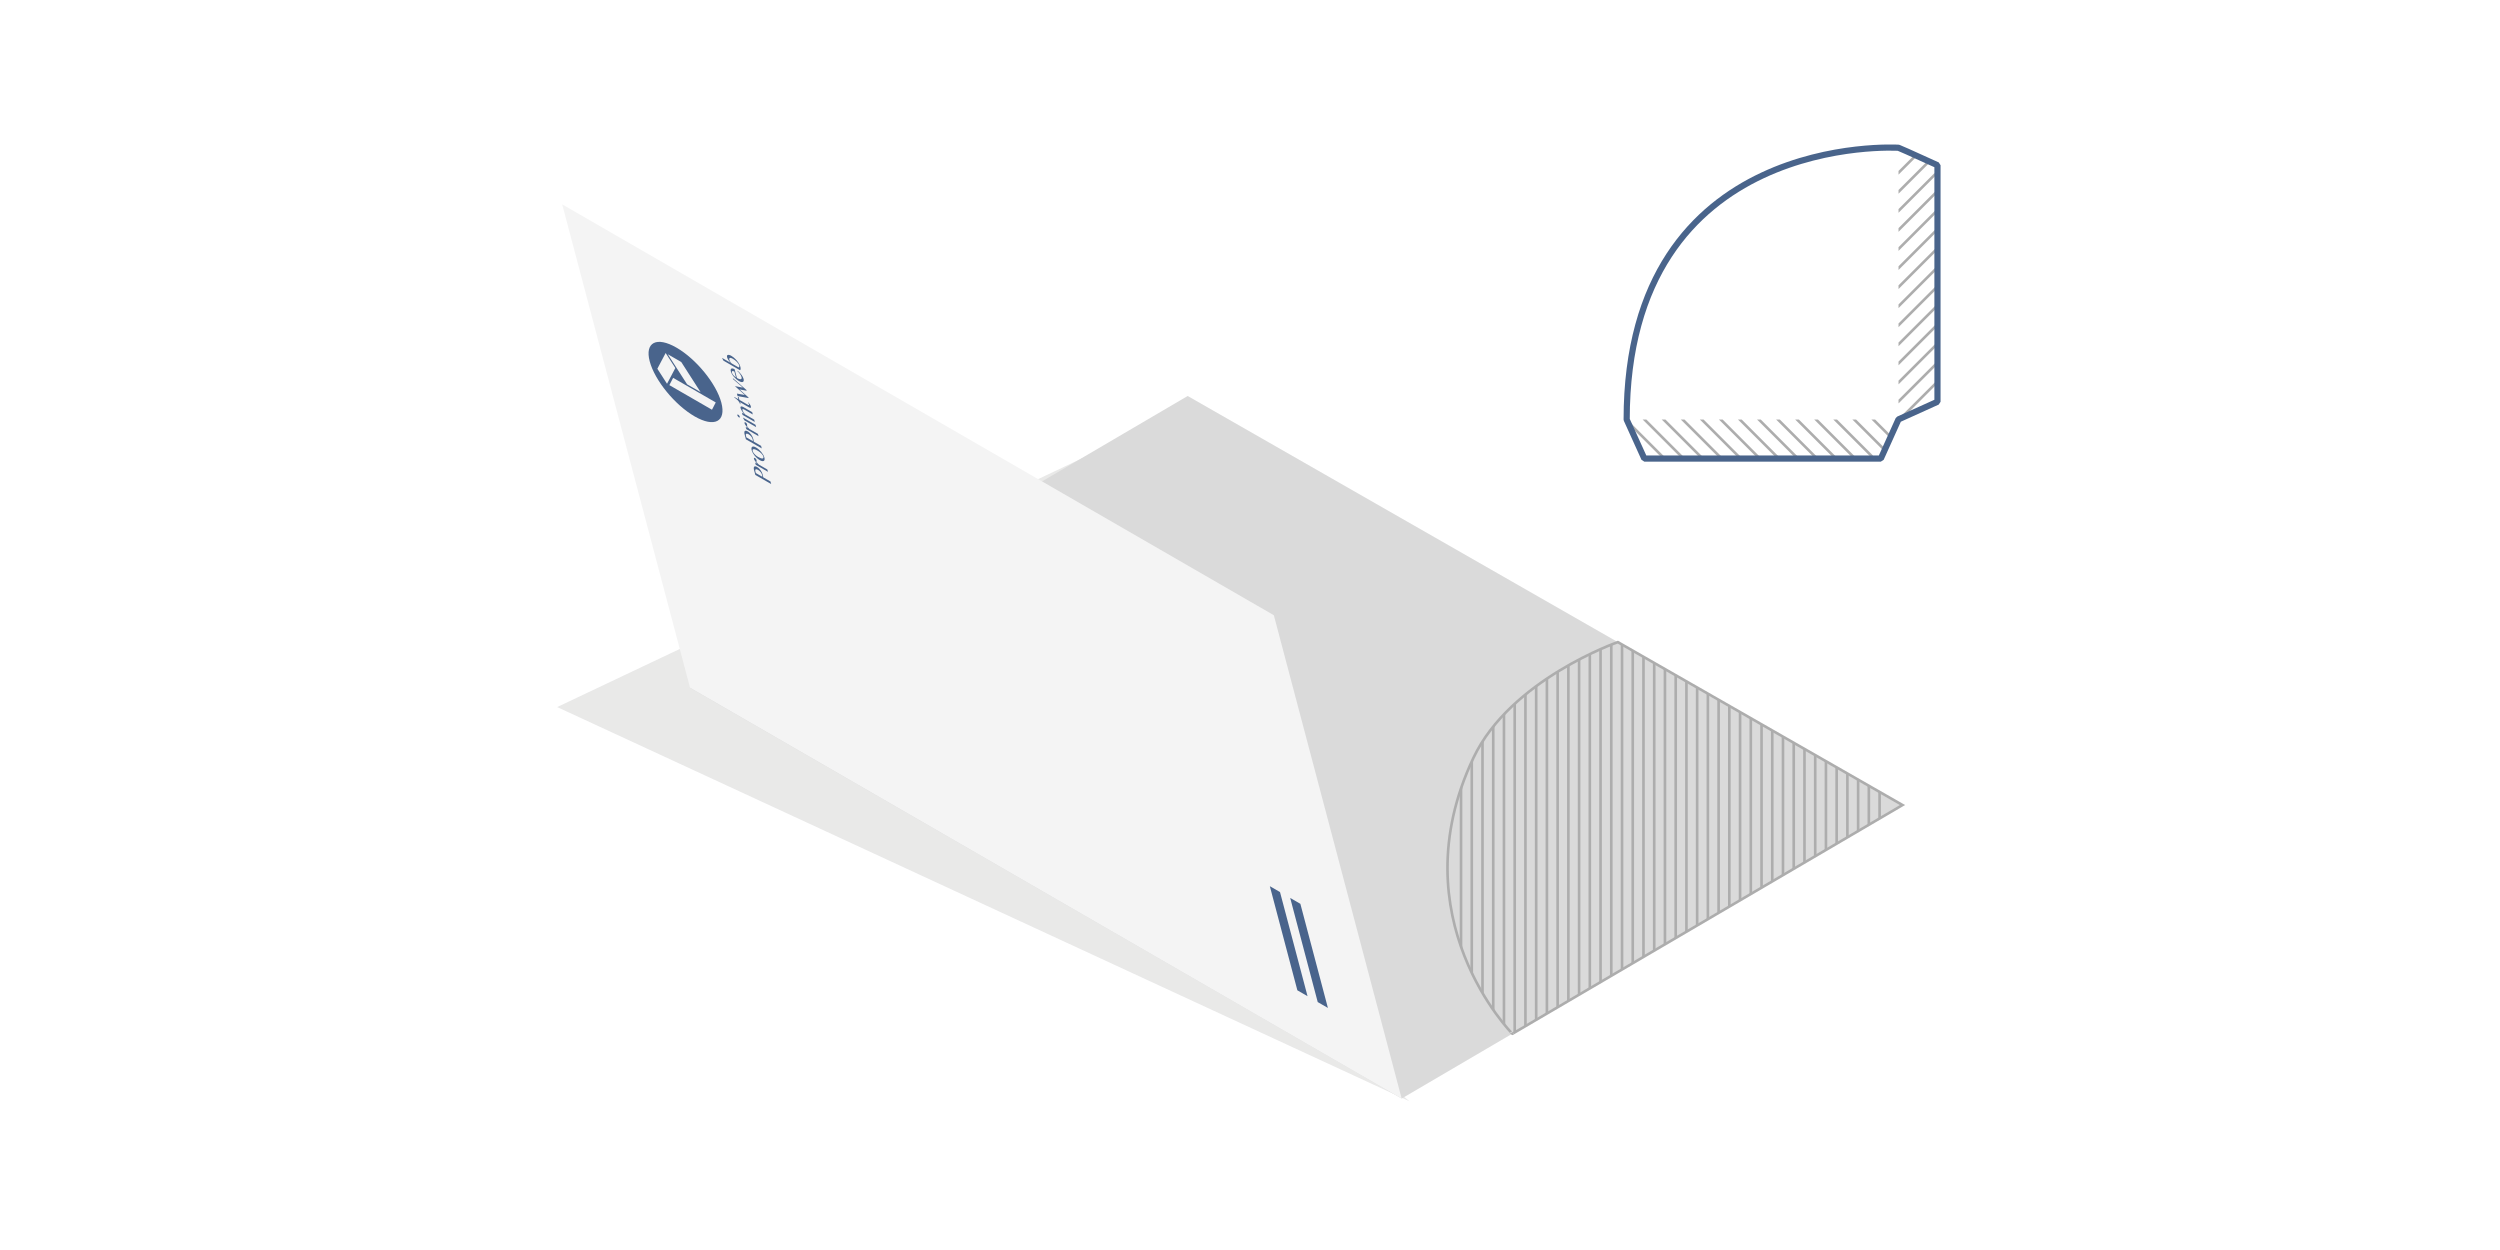 <?xml version="1.0" encoding="UTF-8"?>
<svg id="off" xmlns="http://www.w3.org/2000/svg" xmlns:xlink="http://www.w3.org/1999/xlink" viewBox="0 0 283.465 141.732">
  <defs>
    <style>
      .cls-1, .cls-2, .cls-3, .cls-4 {
        fill: none;
      }

      .cls-5 {
        clip-path: url(#clippath);
      }

      .cls-6 {
        fill: #f4f4f4;
      }

      .cls-7 {
        fill: #c7c7c6;
      }

      .cls-8 {
        fill: #dadada;
      }

      .cls-9 {
        fill: #49648c;
      }

      .cls-2 {
        stroke-dasharray: 0 3;
      }

      .cls-2, .cls-3 {
        stroke: #49648b;
        stroke-linejoin: bevel;
        stroke-width: .7px;
      }

      .cls-10 {
        clip-path: url(#clippath-1);
      }

      .cls-11 {
        clip-path: url(#clippath-2);
      }

      .cls-4 {
        stroke: #adadad;
        stroke-miterlimit: 10;
        stroke-width: .3px;
      }

      .cls-12 {
        filter: url(#AI_DesenfoqueGaussiano_4);
        opacity: .4;
      }
    </style>
    <filter id="AI_DesenfoqueGaussiano_4">
      <feGaussianBlur stdDeviation="4"/>
    </filter>
    <clipPath id="clippath">
      <polygon class="cls-1" points="213.265 51.991 186.447 51.991 184.447 47.571 215.265 47.571 213.265 51.991"/>
    </clipPath>
    <clipPath id="clippath-1">
      <polygon class="cls-1" points="219.685 18.731 219.685 45.55 215.265 47.55 215.265 16.731 219.685 18.731"/>
    </clipPath>
    <clipPath id="clippath-2">
      <path class="cls-1" d="M167.08,85.903c4.208-8.876,16.361-13.095,16.361-13.095l32.276,18.473-44.232,25.934c0,.008-13.039-13.1-4.406-31.311"/>
    </clipPath>
  </defs>
  <g class="cls-12">
    <polygon class="cls-7" points="159.793 124.86 108.772 81.34 135.883 45.712 63.175 80.171 159.793 124.86"/>
  </g>
  <g>
    <g class="cls-5">
      <g>
        <line class="cls-4" x1="215.993" y1="51.159" x2="209.974" y2="45.14"/>
        <line class="cls-4" x1="214.13" y1="51.457" x2="207.731" y2="45.058"/>
        <line class="cls-4" x1="212.266" y1="51.755" x2="205.487" y2="44.976"/>
        <line class="cls-4" x1="210.403" y1="52.053" x2="203.244" y2="44.894"/>
        <line class="cls-4" x1="208.539" y1="52.351" x2="201" y2="44.813"/>
        <line class="cls-4" x1="206.676" y1="52.649" x2="198.757" y2="44.731"/>
        <line class="cls-4" x1="204.812" y1="52.948" x2="196.514" y2="44.649"/>
        <line class="cls-4" x1="202.949" y1="53.246" x2="194.27" y2="44.567"/>
        <line class="cls-4" x1="201.085" y1="53.544" x2="192.027" y2="44.485"/>
        <line class="cls-4" x1="199.222" y1="53.842" x2="189.783" y2="44.404"/>
        <line class="cls-4" x1="197.358" y1="54.14" x2="187.54" y2="44.322"/>
        <line class="cls-4" x1="195.495" y1="54.438" x2="185.297" y2="44.24"/>
        <line class="cls-4" x1="193.631" y1="54.736" x2="183.053" y2="44.158"/>
        <line class="cls-4" x1="191.768" y1="55.034" x2="180.81" y2="44.076"/>
      </g>
    </g>
    <g class="cls-10">
      <g>
        <line class="cls-4" x1="218.853" y1="16.004" x2="212.834" y2="22.023"/>
        <line class="cls-4" x1="219.151" y1="17.867" x2="212.752" y2="24.266"/>
        <line class="cls-4" x1="219.449" y1="19.731" x2="212.67" y2="26.51"/>
        <line class="cls-4" x1="219.747" y1="21.594" x2="212.589" y2="28.753"/>
        <line class="cls-4" x1="220.045" y1="23.458" x2="212.507" y2="30.996"/>
        <line class="cls-4" x1="220.344" y1="25.321" x2="212.425" y2="33.24"/>
        <line class="cls-4" x1="220.642" y1="27.185" x2="212.343" y2="35.483"/>
        <line class="cls-4" x1="220.94" y1="29.048" x2="212.261" y2="37.727"/>
        <line class="cls-4" x1="221.238" y1="30.912" x2="212.179" y2="39.97"/>
        <line class="cls-4" x1="221.536" y1="32.775" x2="212.098" y2="42.213"/>
        <line class="cls-4" x1="221.834" y1="34.639" x2="212.016" y2="44.457"/>
        <line class="cls-4" x1="222.132" y1="36.502" x2="211.934" y2="46.7"/>
        <line class="cls-4" x1="222.43" y1="38.366" x2="211.852" y2="48.944"/>
        <line class="cls-4" x1="222.728" y1="40.229" x2="211.77" y2="51.187"/>
      </g>
    </g>
    <path class="cls-3" d="M216.216,17.165l3.466,1.568v26.82l-4.42,2-2,4.44h-26.82l-2-4.42c0-32.74,30.82-30.82,30.82-30.82l.954,.412Z"/>
    <line class="cls-2" x1="184.447" y1="47.571" x2="215.265" y2="47.571"/>
    <line class="cls-2" x1="215.265" y1="16.731" x2="215.265" y2="47.571"/>
  </g>
  <g>
    <g>
      <polyline class="cls-8" points="134.667 44.899 78.236 77.99 158.928 124.56 215.718 91.276 134.667 44.899"/>
      <g>
        <g class="cls-11">
          <g>
            <line class="cls-4" x1="213.119" y1="83.996" x2="213.119" y2="98.161"/>
            <line class="cls-4" x1="211.902" y1="83.486" x2="211.902" y2="98.855"/>
            <line class="cls-4" x1="210.685" y1="82.976" x2="210.685" y2="99.549"/>
            <line class="cls-4" x1="209.468" y1="82.466" x2="209.468" y2="100.243"/>
            <line class="cls-4" x1="208.251" y1="81.956" x2="208.251" y2="100.937"/>
            <line class="cls-4" x1="207.035" y1="81.446" x2="207.035" y2="101.631"/>
            <line class="cls-4" x1="205.818" y1="80.936" x2="205.818" y2="102.325"/>
            <line class="cls-4" x1="204.601" y1="80.425" x2="204.601" y2="103.019"/>
            <line class="cls-4" x1="203.384" y1="79.915" x2="203.384" y2="103.713"/>
            <line class="cls-4" x1="202.167" y1="79.405" x2="202.167" y2="104.407"/>
            <line class="cls-4" x1="200.95" y1="78.895" x2="200.95" y2="105.101"/>
            <line class="cls-4" x1="199.734" y1="78.385" x2="199.734" y2="105.795"/>
            <line class="cls-4" x1="198.517" y1="77.875" x2="198.517" y2="106.489"/>
            <line class="cls-4" x1="197.3" y1="77.365" x2="197.3" y2="107.183"/>
            <line class="cls-4" x1="196.083" y1="76.855" x2="196.083" y2="107.876"/>
            <line class="cls-4" x1="194.866" y1="76.345" x2="194.866" y2="108.57"/>
            <line class="cls-4" x1="193.649" y1="75.835" x2="193.649" y2="109.264"/>
            <line class="cls-4" x1="192.432" y1="75.325" x2="192.432" y2="109.958"/>
            <line class="cls-4" x1="191.216" y1="74.815" x2="191.216" y2="110.652"/>
            <line class="cls-4" x1="189.999" y1="74.305" x2="189.999" y2="111.346"/>
            <line class="cls-4" x1="188.782" y1="73.795" x2="188.782" y2="112.04"/>
            <line class="cls-4" x1="187.565" y1="73.284" x2="187.565" y2="112.734"/>
            <line class="cls-4" x1="186.348" y1="72.774" x2="186.348" y2="113.428"/>
            <line class="cls-4" x1="185.131" y1="72.264" x2="185.131" y2="114.122"/>
            <line class="cls-4" x1="183.915" y1="71.754" x2="183.915" y2="114.816"/>
            <line class="cls-4" x1="182.698" y1="71.244" x2="182.698" y2="115.51"/>
            <line class="cls-4" x1="181.481" y1="70.734" x2="181.481" y2="116.204"/>
            <line class="cls-4" x1="180.264" y1="70.224" x2="180.264" y2="116.898"/>
            <line class="cls-4" x1="179.047" y1="69.714" x2="179.047" y2="117.592"/>
            <line class="cls-4" x1="177.83" y1="69.204" x2="177.83" y2="118.286"/>
            <line class="cls-4" x1="176.613" y1="68.694" x2="176.613" y2="118.98"/>
            <line class="cls-4" x1="175.397" y1="68.184" x2="175.397" y2="119.674"/>
            <line class="cls-4" x1="174.18" y1="67.674" x2="174.18" y2="120.368"/>
            <line class="cls-4" x1="172.963" y1="67.164" x2="172.963" y2="121.062"/>
            <line class="cls-4" x1="171.746" y1="66.654" x2="171.746" y2="121.756"/>
            <line class="cls-4" x1="170.529" y1="66.143" x2="170.529" y2="122.45"/>
            <line class="cls-4" x1="169.312" y1="65.633" x2="169.312" y2="123.144"/>
            <line class="cls-4" x1="168.096" y1="65.123" x2="168.096" y2="123.838"/>
            <line class="cls-4" x1="166.879" y1="64.613" x2="166.879" y2="124.532"/>
            <line class="cls-4" x1="165.662" y1="64.103" x2="165.662" y2="125.226"/>
          </g>
        </g>
        <path class="cls-4" d="M167.08,85.903c4.208-8.876,16.361-13.095,16.361-13.095l32.276,18.473-44.232,25.934c0,.008-13.039-13.1-4.406-31.311"/>
      </g>
    </g>
    <g>
      <path class="cls-6" d="M144.436,69.759L63.746,23.173l14.492,54.801,80.69,46.586-14.492-54.801"/>
      <g>
        <path class="cls-9" d="M75.896,43.668l.427-.826,4.833,2.79-.427,.826-4.833-2.79m-.265-.153l-1.097-1.706,.941-1.783,1.097,1.706-.941,1.783m2.277,.061l-2.189-3.409,1.524,.88,2.189,3.409-1.524-.88m-1.208-4.161c-2.244-1.296-3.604-.603-3.034,1.552s2.852,4.951,5.096,6.247c2.239,1.293,3.599,.6,3.029-1.556s-2.852-4.951-5.091-6.243"/>
        <path class="cls-9" d="M85.699,53.635l-.055-.208c-.013-.051-.016-.096-.009-.134l.047-.076,.106-.008c.042,.007,.093,.028,.156,.064l.15,.108,.139,.136,.11,.163c.028,.055,.053,.117,.069,.178l.02,.111,.002,.091-.736-.425m.142-.685c-.079-.046-.149-.073-.204-.074-.055-.006-.096,.009-.122,.046-.033,.028-.046,.081-.047,.145-.005,.066,.006,.141,.03,.233l.145,.549,1.8,1.039-.077-.29-.831-.48-.007-.06-.011-.075-.02-.094-.026-.097c-.017-.066-.042-.14-.08-.219-.04-.083-.083-.16-.138-.235-.052-.077-.116-.149-.183-.218-.072-.067-.144-.122-.229-.171"/>
        <polyline class="cls-9" points="85.602 51.93 85.543 51.908 85.502 51.923 85.482 51.968 85.493 52.043 85.541 52.157 85.632 52.296 85.751 52.442 85.879 52.585 85.619 52.435 85.689 52.699 87.076 53.5 87.006 53.235 86.043 52.679 85.945 52.58 85.861 52.484 85.805 52.409 85.774 52.344 85.77 52.294 85.781 52.265 85.788 52.227 85.78 52.162 85.714 52.028 85.602 51.93"/>
        <path class="cls-9" d="M85.946,51.805c-.069-.04-.135-.087-.203-.138-.069-.057-.129-.113-.184-.171l-.135-.173-.076-.152c-.023-.086-.022-.15,0-.185,.021-.04,.062-.055,.115-.059,.054,.001,.127,.021,.206,.05,.086,.037,.175,.084,.275,.142,.069,.04,.139,.085,.208,.142,.068,.052,.127,.108,.183,.166l.141,.176c.039,.061,.067,.116,.08,.167,.02,.076,.015,.125-.007,.16-.021,.04-.062,.055-.115,.059-.059-.004-.125-.016-.21-.048-.085-.032-.177-.076-.278-.135m-.224-1.069c-.095-.055-.175-.084-.251-.102-.075-.013-.131-.002-.178,.022-.046,.029-.075,.073-.084,.141-.014,.065-.006,.147,.021,.249s.068,.207,.134,.318c.06,.108,.132,.21,.211,.307,.086,.106,.178,.197,.277,.285,.099,.088,.2,.163,.301,.221s.185,.09,.26,.103c.075,.013,.137,.01,.183-.019,.047-.024,.082-.065,.096-.13s.005-.152-.022-.254-.072-.205-.132-.313c-.065-.111-.137-.213-.223-.318-.085-.101-.178-.197-.282-.288-.098-.082-.204-.161-.31-.222"/>
        <path class="cls-9" d="M84.63,49.594l-.054-.203c-.015-.056-.018-.101-.009-.134l.047-.076,.106-.008c.042,.007,.093,.028,.156,.064l.148,.103,.141,.141,.11,.163c.028,.055,.053,.117,.069,.178l.019,.106,.002,.091-.736-.425m.142-.685c-.079-.046-.148-.068-.204-.074-.054-.001-.095,.014-.122,.046-.032,.034-.046,.081-.045,.15-.006,.061,.006,.141,.03,.233l.144,.544,1.8,1.039-.077-.29-.831-.48-.006-.055-.012-.08-.02-.094-.024-.092c-.019-.071-.043-.145-.082-.224-.039-.078-.081-.155-.138-.235-.051-.072-.116-.149-.182-.213-.073-.072-.146-.127-.23-.176"/>
        <polyline class="cls-9" points="84.535 47.893 84.475 47.871 84.433 47.882 84.414 47.926 84.424 48.001 84.474 48.12 84.563 48.254 84.682 48.4 84.811 48.548 84.552 48.398 84.62 48.657 86.007 49.458 85.939 49.199 84.975 48.643 84.876 48.538 84.792 48.442 84.736 48.367 84.707 48.307 84.703 48.257 84.712 48.223 84.721 48.19 84.713 48.125 84.645 47.987 84.535 47.893"/>
        <path class="cls-9" d="M85.666,48.167l-1.413-.816,.02,.076,.129,.234,1.334,.77-.07-.264m-1.964-1.151l-.049-.015-.034,.006-.018,.033,.004,.05,.027,.067,.044,.064,.052,.06,.056,.041,.05,.02,.038-.008,.014-.03-.006-.055-.025-.062-.04-.066-.056-.058-.057-.046"/>
        <path class="cls-9" d="M85.287,46.733l-.995-.575c-.058-.034-.11-.059-.157-.069l-.114-.005-.062,.055,.003,.114c.023,.086,.068,.19,.139,.304s.161,.235,.278,.371l-.254-.147,.07,.264,1.387,.801-.07-.264-1.027-.593-.109-.14-.089-.133-.063-.118-.04-.101c-.016-.061-.008-.1,.028-.113,.038-.008,.102,.011,.197,.066l.947,.547-.07-.264"/>
        <path class="cls-9" d="M84.839,45.617l-.026,.037,.07,.097,.043,.094,.004,.05-.02,.027-.04,.003-.056-.023-.974-.562-.078-.295-.116-.067,.078,.295-.471-.272,.02,.076c.073,.055,.146,.11,.208,.159,.068,.052,.133,.111,.188,.169l.142,.181c.04,.066,.072,.136,.091,.207l.069,.04-.06-.229,.974,.562,.128,.061,.088,.012,.047-.042-.01-.105c-.023-.086-.058-.167-.111-.249-.052-.077-.117-.154-.19-.226"/>
        <polyline class="cls-9" points="83.089 42.867 83.123 42.994 84.232 43.949 83.331 43.782 84.454 44.787 83.554 44.626 83.629 44.91 84.878 45.136 84.856 45.054 83.846 44.152 84.658 44.307 84.634 44.215 83.089 42.867"/>
        <path class="cls-9" d="M83.446,42.793l-.158-.121-.135-.138-.1-.139-.063-.135-.003-.114,.045-.069,.098-.004,.141,.06,.175,.661m.184-.764l-.017,.055,.143,.134,.141,.176c.043,.059,.077,.122,.112,.185,.035,.063,.06,.125,.076,.186,.017,.066,.012,.115-.003,.158-.017,.038-.046,.064-.093,.071-.047,.007-.107,.003-.181-.023-.073-.02-.155-.059-.25-.114l-.262-.991c-.079-.046-.149-.073-.212-.088-.061-.009-.114-.005-.153,.015-.039,.02-.064,.062-.077,.115-.013,.053-.007,.125,.016,.211,.027,.102,.066,.197,.129,.303,.059,.103,.129,.199,.214,.3,.084,.096,.179,.185,.278,.273,.103,.086,.213,.162,.324,.226,.09,.052,.175,.084,.246,.099,.07,.01,.132,.007,.174-.02,.049-.019,.078-.063,.089-.121,.016-.06,.009-.137-.014-.224-.019-.071-.047-.143-.091-.225-.051-.09-.098-.169-.161-.252-.062-.083-.129-.165-.203-.242s-.147-.15-.225-.208"/>
        <path class="cls-9" d="M82.949,41.2l-.085-.101-.073-.107-.061-.113-.035-.098c-.015-.056-.018-.101-.003-.131l.072-.066c.033-.011,.079-.006,.137,.01,.053,.013,.114,.04,.182,.08,.09,.052,.177,.111,.257,.174,.085,.066,.155,.128,.223,.197,.062,.066,.117,.136,.162,.206,.045,.069,.076,.134,.092,.195l.011,.093-.012,.058-.03,.039-.033,.028-.805-.465m-.028-.852c-.085-.049-.161-.085-.227-.097-.067-.017-.121-.018-.168-.006s-.074,.044-.088,.091c-.014,.048-.011,.11,.009,.186l.056,.144,.097,.164,.12,.164,.134,.151-.969-.559,.02,.076,.129,.234,1.879,1.085c.041-.032,.063-.084,.065-.161,.004-.071-.01-.157-.036-.253-.019-.071-.047-.143-.079-.214-.039-.078-.08-.15-.132-.227s-.108-.153-.167-.226c-.065-.076-.127-.142-.199-.21-.068-.069-.143-.134-.216-.189-.074-.06-.15-.108-.229-.154"/>
        <polyline class="cls-9" points="145.135 101.148 143.981 100.482 147.103 112.287 148.257 112.954 145.135 101.148"/>
        <polyline class="cls-9" points="147.444 102.481 146.29 101.815 149.411 113.62 150.566 114.287 147.444 102.481"/>
      </g>
    </g>
  </g>
</svg>